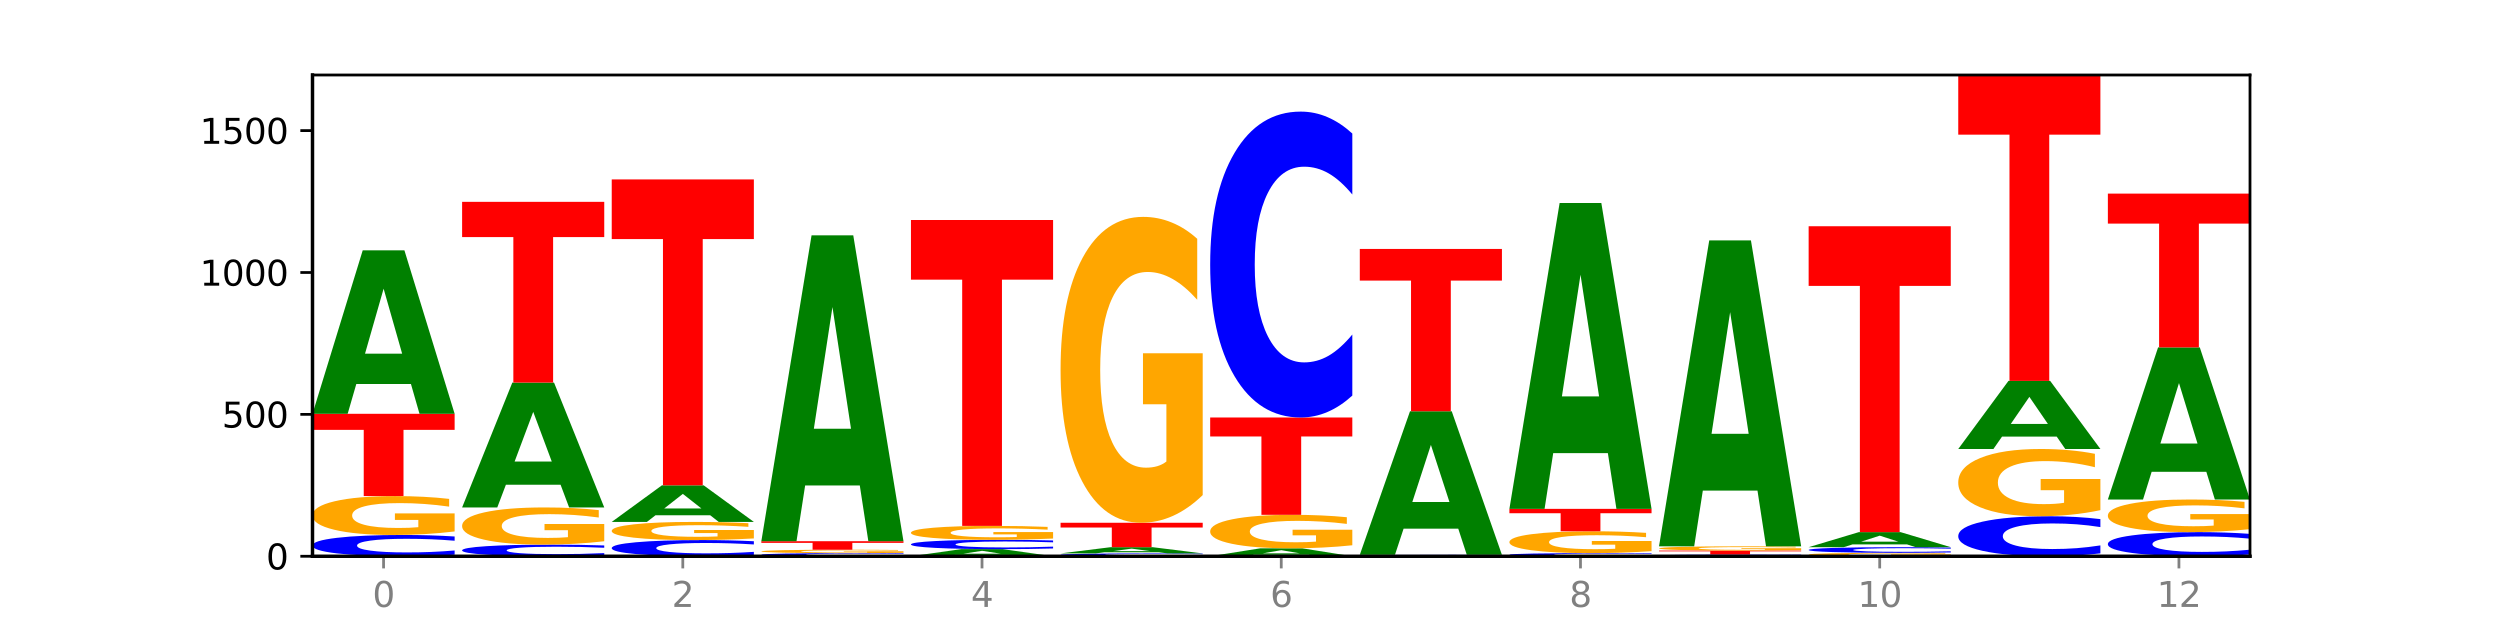 <?xml version="1.0" encoding="utf-8" standalone="no"?>
<!DOCTYPE svg PUBLIC "-//W3C//DTD SVG 1.1//EN"
  "http://www.w3.org/Graphics/SVG/1.1/DTD/svg11.dtd">
<svg xmlns:xlink="http://www.w3.org/1999/xlink" width="720pt" height="180pt" viewBox="0 0 720 180" xmlns="http://www.w3.org/2000/svg" version="1.1">
 <defs>
  <style type="text/css">*{stroke-linejoin: round; stroke-linecap: butt}</style>
 </defs>
 <g id="figure_1">
  <g id="patch_1">
   <path d="M 0 180 
L 720 180 
L 720 0 
L 0 0 
z
" style="fill: #ffffff"/>
  </g>
  <g id="axes_1">
   <g id="patch_2">
    <path d="M 90 160.2 
L 648 160.2 
L 648 21.6 
L 90 21.6 
z
" style="fill: #ffffff"/>
   </g>
   <g id="line2d_1">
    <path d="M 90 160.2 
L 648 160.2 
" clip-path="url(#pe77682c1c7)" style="fill: none; stroke: #000000; stroke-width: 0.5; stroke-linecap: square"/>
   </g>
   <g id="patch_3">
    <path d="M 130.934 159.761 
Q 127.51 159.978 123.808 160.089 
Q 120.105 160.2 116.073 160.2 
Q 104.047 160.2 97.024 159.375 
Q 90 158.549 90 157.137 
Q 90 155.721 97.024 154.896 
Q 104.047 154.071 116.073 154.071 
Q 120.105 154.071 123.808 154.182 
Q 127.51 154.292 130.934 154.51 
L 130.934 155.732 
Q 127.479 155.443 124.127 155.309 
Q 120.776 155.175 117.073 155.175 
Q 110.431 155.175 106.625 155.698 
Q 102.83 156.219 102.83 157.137 
Q 102.83 158.051 106.625 158.574 
Q 110.431 159.096 117.073 159.096 
Q 120.776 159.096 124.127 158.962 
Q 127.479 158.826 130.934 158.538 
L 130.934 159.761 
z
" clip-path="url(#pe77682c1c7)" style="fill: #0000ff"/>
   </g>
   <g id="patch_4">
    <path d="M 130.934 153.058 
Q 126.806 153.564 122.366 153.819 
Q 117.926 154.071 113.192 154.071 
Q 102.495 154.071 96.247 152.563 
Q 90 151.055 90 148.476 
Q 90 145.868 96.358 144.371 
Q 102.724 142.875 113.797 142.875 
Q 118.063 142.875 121.971 143.079 
Q 125.889 143.28 129.356 143.678 
L 129.356 145.909 
Q 125.779 145.398 122.237 145.146 
Q 118.696 144.892 115.137 144.892 
Q 108.55 144.892 104.981 145.821 
Q 101.412 146.749 101.412 148.476 
Q 101.412 150.188 104.853 151.122 
Q 108.293 152.054 114.623 152.054 
Q 116.348 152.054 117.825 152.001 
Q 119.302 151.945 120.476 151.83 
L 120.476 149.735 
L 113.733 149.735 
L 113.733 147.868 
L 130.934 147.868 
L 130.934 153.058 
z
" clip-path="url(#pe77682c1c7)" style="fill: #ffa600"/>
   </g>
   <g id="patch_5">
    <path d="M 90 119.176 
L 130.934 119.176 
L 130.934 123.798 
L 116.208 123.798 
L 116.208 142.875 
L 104.755 142.875 
L 104.755 123.798 
L 90 123.798 
L 90 119.176 
z
" clip-path="url(#pe77682c1c7)" style="fill: #ff0000"/>
   </g>
   <g id="patch_6">
    <path d="M 118.355 110.601 
L 102.613 110.601 
L 100.127 119.176 
L 90 119.176 
L 104.462 72.104 
L 116.472 72.104 
L 130.934 119.176 
L 120.816 119.176 
L 118.355 110.601 
z
M 105.123 101.864 
L 115.819 101.864 
L 110.48 83.141 
L 105.123 101.864 
z
" clip-path="url(#pe77682c1c7)" style="fill: #008000"/>
   </g>
   <g id="patch_7">
    <path d="M 174.023 159.96 
Q 170.599 160.079 166.897 160.139 
Q 163.194 160.2 159.161 160.2 
Q 147.136 160.2 140.112 159.749 
Q 133.089 159.297 133.089 158.526 
Q 133.089 157.751 140.112 157.301 
Q 147.136 156.849 159.161 156.849 
Q 163.194 156.849 166.897 156.91 
Q 170.599 156.971 174.023 157.09 
L 174.023 157.757 
Q 170.568 157.6 167.216 157.526 
Q 163.864 157.453 160.162 157.453 
Q 153.52 157.453 149.714 157.739 
Q 145.919 158.024 145.919 158.526 
Q 145.919 159.025 149.714 159.311 
Q 153.52 159.596 160.162 159.596 
Q 163.864 159.596 167.216 159.523 
Q 170.568 159.449 174.023 159.291 
L 174.023 159.96 
z
" clip-path="url(#pe77682c1c7)" style="fill: #0000ff"/>
   </g>
   <g id="patch_8">
    <path d="M 174.023 155.881 
Q 169.895 156.365 165.455 156.608 
Q 161.014 156.849 156.281 156.849 
Q 145.584 156.849 139.336 155.408 
Q 133.089 153.966 133.089 151.5 
Q 133.089 149.005 139.446 147.575 
Q 145.813 146.144 156.886 146.144 
Q 161.152 146.144 165.06 146.338 
Q 168.977 146.531 172.445 146.911 
L 172.445 149.045 
Q 168.867 148.557 165.326 148.315 
Q 161.785 148.072 158.226 148.072 
Q 151.639 148.072 148.07 148.961 
Q 144.501 149.848 144.501 151.5 
Q 144.501 153.136 147.941 154.03 
Q 151.382 154.921 157.712 154.921 
Q 159.437 154.921 160.914 154.87 
Q 162.391 154.817 163.565 154.707 
L 163.565 152.703 
L 156.822 152.703 
L 156.822 150.918 
L 174.023 150.918 
L 174.023 155.881 
z
" clip-path="url(#pe77682c1c7)" style="fill: #ffa600"/>
   </g>
   <g id="patch_9">
    <path d="M 161.444 139.594 
L 145.701 139.594 
L 143.216 146.144 
L 133.089 146.144 
L 147.551 110.186 
L 159.561 110.186 
L 174.023 146.144 
L 163.905 146.144 
L 161.444 139.594 
z
M 148.212 132.92 
L 158.908 132.92 
L 153.569 118.617 
L 148.212 132.92 
z
" clip-path="url(#pe77682c1c7)" style="fill: #008000"/>
   </g>
   <g id="patch_10">
    <path d="M 133.089 58.13 
L 174.023 58.13 
L 174.023 68.282 
L 159.296 68.282 
L 159.296 110.186 
L 147.844 110.186 
L 147.844 68.282 
L 133.089 68.282 
L 133.089 58.13 
z
" clip-path="url(#pe77682c1c7)" style="fill: #ff0000"/>
   </g>
   <g id="patch_11">
    <path d="M 217.112 159.866 
Q 213.688 160.032 209.985 160.115 
Q 206.283 160.2 202.25 160.2 
Q 190.225 160.2 183.201 159.573 
Q 176.178 158.945 176.178 157.872 
Q 176.178 156.796 183.201 156.169 
Q 190.225 155.542 202.25 155.542 
Q 206.283 155.542 209.985 155.627 
Q 213.688 155.71 217.112 155.876 
L 217.112 156.804 
Q 213.657 156.585 210.305 156.483 
Q 206.953 156.381 203.251 156.381 
Q 196.609 156.381 192.803 156.778 
Q 189.008 157.175 189.008 157.872 
Q 189.008 158.567 192.803 158.965 
Q 196.609 159.361 203.251 159.361 
Q 206.953 159.361 210.305 159.259 
Q 213.657 159.156 217.112 158.937 
L 217.112 159.866 
z
" clip-path="url(#pe77682c1c7)" style="fill: #0000ff"/>
   </g>
   <g id="patch_12">
    <path d="M 217.112 155.069 
Q 212.984 155.305 208.543 155.424 
Q 204.103 155.542 199.369 155.542 
Q 188.673 155.542 182.425 154.837 
Q 176.178 154.133 176.178 152.928 
Q 176.178 151.71 182.535 151.011 
Q 188.902 150.312 199.975 150.312 
Q 204.241 150.312 208.149 150.407 
Q 212.066 150.501 215.534 150.687 
L 215.534 151.729 
Q 211.956 151.49 208.415 151.373 
Q 204.874 151.254 201.314 151.254 
Q 194.727 151.254 191.159 151.688 
Q 187.59 152.121 187.59 152.928 
Q 187.59 153.728 191.03 154.164 
Q 194.471 154.6 200.801 154.6 
Q 202.525 154.6 204.002 154.575 
Q 205.479 154.549 206.654 154.495 
L 206.654 153.516 
L 199.911 153.516 
L 199.911 152.644 
L 217.112 152.644 
L 217.112 155.069 
z
" clip-path="url(#pe77682c1c7)" style="fill: #ffa600"/>
   </g>
   <g id="patch_13">
    <path d="M 204.533 148.391 
L 188.79 148.391 
L 186.304 150.312 
L 176.178 150.312 
L 190.64 139.77 
L 202.65 139.77 
L 217.112 150.312 
L 206.993 150.312 
L 204.533 148.391 
z
M 191.301 146.435 
L 201.997 146.435 
L 196.657 142.241 
L 191.301 146.435 
z
" clip-path="url(#pe77682c1c7)" style="fill: #008000"/>
   </g>
   <g id="patch_14">
    <path d="M 176.178 51.674 
L 217.112 51.674 
L 217.112 68.855 
L 202.385 68.855 
L 202.385 139.77 
L 190.933 139.77 
L 190.933 68.855 
L 176.178 68.855 
L 176.178 51.674 
z
" clip-path="url(#pe77682c1c7)" style="fill: #ff0000"/>
   </g>
   <g id="patch_15">
    <path d="M 260.201 160.136 
Q 256.777 160.168 253.074 160.184 
Q 249.372 160.2 245.339 160.2 
Q 233.313 160.2 226.29 160.079 
Q 219.266 159.958 219.266 159.751 
Q 219.266 159.543 226.29 159.422 
Q 233.313 159.301 245.339 159.301 
Q 249.372 159.301 253.074 159.317 
Q 256.777 159.334 260.201 159.365 
L 260.201 159.545 
Q 256.746 159.502 253.394 159.483 
Q 250.042 159.463 246.339 159.463 
Q 239.697 159.463 235.892 159.54 
Q 232.096 159.616 232.096 159.751 
Q 232.096 159.885 235.892 159.962 
Q 239.697 160.038 246.339 160.038 
Q 250.042 160.038 253.394 160.018 
Q 256.746 159.999 260.201 159.956 
L 260.201 160.136 
z
" clip-path="url(#pe77682c1c7)" style="fill: #0000ff"/>
   </g>
   <g id="patch_16">
    <path d="M 260.201 159.212 
Q 256.072 159.257 251.632 159.279 
Q 247.192 159.301 242.458 159.301 
Q 231.761 159.301 225.514 159.169 
Q 219.266 159.037 219.266 158.811 
Q 219.266 158.583 225.624 158.451 
Q 231.991 158.32 243.064 158.32 
Q 247.33 158.32 251.238 158.338 
Q 255.155 158.356 258.623 158.391 
L 258.623 158.586 
Q 255.045 158.541 251.504 158.519 
Q 247.963 158.497 244.403 158.497 
Q 237.816 158.497 234.248 158.578 
Q 230.679 158.66 230.679 158.811 
Q 230.679 158.961 234.119 159.043 
Q 237.559 159.124 243.889 159.124 
Q 245.614 159.124 247.091 159.12 
Q 248.568 159.115 249.742 159.105 
L 249.742 158.921 
L 243 158.921 
L 243 158.758 
L 260.201 158.758 
L 260.201 159.212 
z
" clip-path="url(#pe77682c1c7)" style="fill: #ffa600"/>
   </g>
   <g id="patch_17">
    <path d="M 219.266 155.869 
L 260.201 155.869 
L 260.201 156.347 
L 245.474 156.347 
L 245.474 158.32 
L 234.022 158.32 
L 234.022 156.347 
L 219.266 156.347 
L 219.266 155.869 
z
" clip-path="url(#pe77682c1c7)" style="fill: #ff0000"/>
   </g>
   <g id="patch_18">
    <path d="M 247.622 139.82 
L 231.879 139.82 
L 229.393 155.869 
L 219.266 155.869 
L 233.729 67.773 
L 245.739 67.773 
L 260.201 155.869 
L 250.082 155.869 
L 247.622 139.82 
z
M 234.39 123.47 
L 245.086 123.47 
L 239.746 88.428 
L 234.39 123.47 
z
" clip-path="url(#pe77682c1c7)" style="fill: #008000"/>
   </g>
   <g id="patch_19">
    <path d="M 290.71 159.828 
L 274.968 159.828 
L 272.482 160.2 
L 262.355 160.2 
L 276.817 158.157 
L 288.827 158.157 
L 303.29 160.2 
L 293.171 160.2 
L 290.71 159.828 
z
M 277.479 159.449 
L 288.175 159.449 
L 282.835 158.636 
L 277.479 159.449 
z
" clip-path="url(#pe77682c1c7)" style="fill: #008000"/>
   </g>
   <g id="patch_20">
    <path d="M 303.29 157.964 
Q 299.865 158.059 296.163 158.108 
Q 292.46 158.157 288.428 158.157 
Q 276.402 158.157 269.379 157.794 
Q 262.355 157.431 262.355 156.809 
Q 262.355 156.186 269.379 155.823 
Q 276.402 155.46 288.428 155.46 
Q 292.46 155.46 296.163 155.509 
Q 299.865 155.558 303.29 155.653 
L 303.29 156.191 
Q 299.835 156.064 296.483 156.005 
Q 293.131 155.946 289.428 155.946 
Q 282.786 155.946 278.981 156.176 
Q 275.185 156.406 275.185 156.809 
Q 275.185 157.212 278.981 157.442 
Q 282.786 157.671 289.428 157.671 
Q 293.131 157.671 296.483 157.612 
Q 299.835 157.553 303.29 157.426 
L 303.29 157.964 
z
" clip-path="url(#pe77682c1c7)" style="fill: #0000ff"/>
   </g>
   <g id="patch_21">
    <path d="M 303.29 155.098 
Q 299.161 155.279 294.721 155.37 
Q 290.281 155.46 285.547 155.46 
Q 274.85 155.46 268.603 154.921 
Q 262.355 154.382 262.355 153.459 
Q 262.355 152.526 268.713 151.991 
Q 275.08 151.456 286.153 151.456 
Q 290.418 151.456 294.327 151.529 
Q 298.244 151.601 301.712 151.743 
L 301.712 152.541 
Q 298.134 152.358 294.593 152.268 
Q 291.051 152.177 287.492 152.177 
Q 280.905 152.177 277.336 152.51 
Q 273.768 152.841 273.768 153.459 
Q 273.768 154.071 277.208 154.405 
Q 280.648 154.739 286.978 154.739 
Q 288.703 154.739 290.18 154.72 
Q 291.657 154.7 292.831 154.659 
L 292.831 153.909 
L 286.088 153.909 
L 286.088 153.242 
L 303.29 153.242 
L 303.29 155.098 
z
" clip-path="url(#pe77682c1c7)" style="fill: #ffa600"/>
   </g>
   <g id="patch_22">
    <path d="M 262.355 63.36 
L 303.29 63.36 
L 303.29 80.541 
L 288.563 80.541 
L 288.563 151.456 
L 277.111 151.456 
L 277.111 80.541 
L 262.355 80.541 
L 262.355 63.36 
z
" clip-path="url(#pe77682c1c7)" style="fill: #ff0000"/>
   </g>
   <g id="patch_23">
    <path d="M 346.378 160.141 
Q 342.954 160.17 339.252 160.185 
Q 335.549 160.2 331.517 160.2 
Q 319.491 160.2 312.468 160.09 
Q 305.444 159.98 305.444 159.792 
Q 305.444 159.603 312.468 159.493 
Q 319.491 159.383 331.517 159.383 
Q 335.549 159.383 339.252 159.398 
Q 342.954 159.412 346.378 159.441 
L 346.378 159.604 
Q 342.923 159.566 339.571 159.548 
Q 336.22 159.53 332.517 159.53 
Q 325.875 159.53 322.069 159.6 
Q 318.274 159.669 318.274 159.792 
Q 318.274 159.914 322.069 159.983 
Q 325.875 160.053 332.517 160.053 
Q 336.22 160.053 339.571 160.035 
Q 342.923 160.017 346.378 159.978 
L 346.378 160.141 
z
" clip-path="url(#pe77682c1c7)" style="fill: #0000ff"/>
   </g>
   <g id="patch_24">
    <path d="M 333.799 159.055 
L 318.057 159.055 
L 315.571 159.383 
L 305.444 159.383 
L 319.906 157.585 
L 331.916 157.585 
L 346.378 159.383 
L 336.26 159.383 
L 333.799 159.055 
z
M 320.567 158.722 
L 331.263 158.722 
L 325.924 158.006 
L 320.567 158.722 
z
" clip-path="url(#pe77682c1c7)" style="fill: #008000"/>
   </g>
   <g id="patch_25">
    <path d="M 305.444 150.557 
L 346.378 150.557 
L 346.378 151.928 
L 331.652 151.928 
L 331.652 157.585 
L 320.199 157.585 
L 320.199 151.928 
L 305.444 151.928 
L 305.444 150.557 
z
" clip-path="url(#pe77682c1c7)" style="fill: #ff0000"/>
   </g>
   <g id="patch_26">
    <path d="M 346.378 142.586 
Q 342.25 146.572 337.81 148.573 
Q 333.37 150.557 328.636 150.557 
Q 317.939 150.557 311.692 138.692 
Q 305.444 126.827 305.444 106.536 
Q 305.444 86.009 311.802 74.235 
Q 318.168 62.461 329.241 62.461 
Q 333.507 62.461 337.415 64.062 
Q 341.333 65.645 344.8 68.776 
L 344.8 86.336 
Q 341.223 82.315 337.681 80.331 
Q 334.14 78.329 330.581 78.329 
Q 323.994 78.329 320.425 85.645 
Q 316.856 92.942 316.856 106.536 
Q 316.856 120.003 320.297 127.355 
Q 323.737 134.688 330.067 134.688 
Q 331.792 134.688 333.269 134.27 
Q 334.746 133.833 335.92 132.923 
L 335.92 116.436 
L 329.177 116.436 
L 329.177 101.75 
L 346.378 101.75 
L 346.378 142.586 
z
" clip-path="url(#pe77682c1c7)" style="fill: #ffa600"/>
   </g>
   <g id="patch_27">
    <path d="M 376.888 159.783 
L 361.145 159.783 
L 358.66 160.2 
L 348.533 160.2 
L 362.995 157.912 
L 375.005 157.912 
L 389.467 160.2 
L 379.349 160.2 
L 376.888 159.783 
z
M 363.656 159.358 
L 374.352 159.358 
L 369.013 158.448 
L 363.656 159.358 
z
" clip-path="url(#pe77682c1c7)" style="fill: #008000"/>
   </g>
   <g id="patch_28">
    <path d="M 389.467 157.039 
Q 385.339 157.476 380.899 157.695 
Q 376.458 157.912 371.725 157.912 
Q 361.028 157.912 354.78 156.613 
Q 348.533 155.314 348.533 153.093 
Q 348.533 150.846 354.89 149.557 
Q 361.257 148.269 372.33 148.269 
Q 376.596 148.269 380.504 148.444 
Q 384.421 148.617 387.889 148.96 
L 387.889 150.882 
Q 384.311 150.442 380.77 150.225 
Q 377.229 150.006 373.67 150.006 
Q 367.083 150.006 363.514 150.806 
Q 359.945 151.605 359.945 153.093 
Q 359.945 154.567 363.386 155.372 
Q 366.826 156.175 373.156 156.175 
Q 374.881 156.175 376.358 156.129 
Q 377.835 156.081 379.009 155.982 
L 379.009 154.177 
L 372.266 154.177 
L 372.266 152.569 
L 389.467 152.569 
L 389.467 157.039 
z
" clip-path="url(#pe77682c1c7)" style="fill: #ffa600"/>
   </g>
   <g id="patch_29">
    <path d="M 348.533 120.238 
L 389.467 120.238 
L 389.467 125.705 
L 374.74 125.705 
L 374.74 148.269 
L 363.288 148.269 
L 363.288 125.705 
L 348.533 125.705 
L 348.533 120.238 
z
" clip-path="url(#pe77682c1c7)" style="fill: #ff0000"/>
   </g>
   <g id="patch_30">
    <path d="M 389.467 113.923 
Q 386.043 117.053 382.341 118.637 
Q 378.638 120.238 374.605 120.238 
Q 362.58 120.238 355.556 108.373 
Q 348.533 96.508 348.533 76.217 
Q 348.533 55.854 355.556 44.007 
Q 362.58 32.142 374.605 32.142 
Q 378.638 32.142 382.341 33.744 
Q 386.043 35.327 389.467 38.457 
L 389.467 56.018 
Q 386.012 51.869 382.66 49.94 
Q 379.308 48.011 375.606 48.011 
Q 368.964 48.011 365.158 55.526 
Q 361.363 63.024 361.363 76.217 
Q 361.363 89.356 365.158 96.872 
Q 368.964 104.37 375.606 104.37 
Q 379.308 104.37 382.66 102.441 
Q 386.012 100.493 389.467 96.344 
L 389.467 113.923 
z
" clip-path="url(#pe77682c1c7)" style="fill: #0000ff"/>
   </g>
   <g id="patch_31">
    <path d="M 432.556 160.193 
Q 428.428 160.196 423.987 160.198 
Q 419.547 160.2 414.813 160.2 
Q 404.117 160.2 397.869 160.189 
Q 391.622 160.178 391.622 160.159 
Q 391.622 160.14 397.979 160.129 
Q 404.346 160.118 415.419 160.118 
Q 419.685 160.118 423.593 160.12 
Q 427.51 160.121 430.978 160.124 
L 430.978 160.14 
Q 427.4 160.137 423.859 160.135 
Q 420.318 160.133 416.758 160.133 
Q 410.171 160.133 406.603 160.14 
Q 403.034 160.147 403.034 160.159 
Q 403.034 160.172 406.474 160.178 
Q 409.915 160.185 416.245 160.185 
Q 417.969 160.185 419.446 160.185 
Q 420.923 160.184 422.098 160.184 
L 422.098 160.168 
L 415.355 160.168 
L 415.355 160.155 
L 432.556 160.155 
L 432.556 160.193 
z
" clip-path="url(#pe77682c1c7)" style="fill: #ffa600"/>
   </g>
   <g id="patch_32">
    <path d="M 432.556 160.095 
Q 429.132 160.106 425.429 160.112 
Q 421.727 160.118 417.694 160.118 
Q 405.669 160.118 398.645 160.074 
Q 391.622 160.03 391.622 159.955 
Q 391.622 159.879 398.645 159.835 
Q 405.669 159.791 417.694 159.791 
Q 421.727 159.791 425.429 159.797 
Q 429.132 159.803 432.556 159.815 
L 432.556 159.88 
Q 429.101 159.865 425.749 159.857 
Q 422.397 159.85 418.695 159.85 
Q 412.053 159.85 408.247 159.878 
Q 404.452 159.906 404.452 159.955 
Q 404.452 160.004 408.247 160.032 
Q 412.053 160.059 418.695 160.059 
Q 422.397 160.059 425.749 160.052 
Q 429.101 160.045 432.556 160.03 
L 432.556 160.095 
z
" clip-path="url(#pe77682c1c7)" style="fill: #0000ff"/>
   </g>
   <g id="patch_33">
    <path d="M 419.977 152.258 
L 404.234 152.258 
L 401.749 159.791 
L 391.622 159.791 
L 406.084 118.44 
L 418.094 118.44 
L 432.556 159.791 
L 422.437 159.791 
L 419.977 152.258 
z
M 406.745 144.584 
L 417.441 144.584 
L 412.101 128.135 
L 406.745 144.584 
z
" clip-path="url(#pe77682c1c7)" style="fill: #008000"/>
   </g>
   <g id="patch_34">
    <path d="M 391.622 71.695 
L 432.556 71.695 
L 432.556 80.812 
L 417.829 80.812 
L 417.829 118.44 
L 406.377 118.44 
L 406.377 80.812 
L 391.622 80.812 
L 391.622 71.695 
z
" clip-path="url(#pe77682c1c7)" style="fill: #ff0000"/>
   </g>
   <g id="patch_35">
    <path d="M 475.645 160.136 
Q 472.221 160.168 468.518 160.184 
Q 464.816 160.2 460.783 160.2 
Q 448.757 160.2 441.734 160.079 
Q 434.71 159.958 434.71 159.751 
Q 434.71 159.543 441.734 159.422 
Q 448.757 159.301 460.783 159.301 
Q 464.816 159.301 468.518 159.317 
Q 472.221 159.334 475.645 159.365 
L 475.645 159.545 
Q 472.19 159.502 468.838 159.483 
Q 465.486 159.463 461.783 159.463 
Q 455.142 159.463 451.336 159.54 
Q 447.54 159.616 447.54 159.751 
Q 447.54 159.885 451.336 159.962 
Q 455.142 160.038 461.783 160.038 
Q 465.486 160.038 468.838 160.018 
Q 472.19 159.999 475.645 159.956 
L 475.645 160.136 
z
" clip-path="url(#pe77682c1c7)" style="fill: #0000ff"/>
   </g>
   <g id="patch_36">
    <path d="M 475.645 158.732 
Q 471.516 159.016 467.076 159.159 
Q 462.636 159.301 457.902 159.301 
Q 447.205 159.301 440.958 158.454 
Q 434.71 157.606 434.71 156.157 
Q 434.71 154.69 441.068 153.849 
Q 447.435 153.008 458.508 153.008 
Q 462.774 153.008 466.682 153.123 
Q 470.599 153.236 474.067 153.46 
L 474.067 154.714 
Q 470.489 154.427 466.948 154.285 
Q 463.407 154.142 459.847 154.142 
Q 453.26 154.142 449.692 154.664 
Q 446.123 155.186 446.123 156.157 
Q 446.123 157.119 449.563 157.644 
Q 453.003 158.168 459.333 158.168 
Q 461.058 158.168 462.535 158.138 
Q 464.012 158.107 465.186 158.042 
L 465.186 156.864 
L 458.444 156.864 
L 458.444 155.815 
L 475.645 155.815 
L 475.645 158.732 
z
" clip-path="url(#pe77682c1c7)" style="fill: #ffa600"/>
   </g>
   <g id="patch_37">
    <path d="M 434.71 146.552 
L 475.645 146.552 
L 475.645 147.812 
L 460.918 147.812 
L 460.918 153.008 
L 449.466 153.008 
L 449.466 147.812 
L 434.71 147.812 
L 434.71 146.552 
z
" clip-path="url(#pe77682c1c7)" style="fill: #ff0000"/>
   </g>
   <g id="patch_38">
    <path d="M 463.066 130.504 
L 447.323 130.504 
L 444.837 146.552 
L 434.71 146.552 
L 449.173 58.456 
L 461.183 58.456 
L 475.645 146.552 
L 465.526 146.552 
L 463.066 130.504 
z
M 449.834 114.154 
L 460.53 114.154 
L 455.19 79.112 
L 449.834 114.154 
z
" clip-path="url(#pe77682c1c7)" style="fill: #008000"/>
   </g>
   <g id="patch_39">
    <path d="M 518.734 160.165 
Q 515.31 160.182 511.607 160.191 
Q 507.904 160.2 503.872 160.2 
Q 491.846 160.2 484.823 160.134 
Q 477.799 160.068 477.799 159.955 
Q 477.799 159.842 484.823 159.776 
Q 491.846 159.71 503.872 159.71 
Q 507.904 159.71 511.607 159.719 
Q 515.31 159.727 518.734 159.745 
L 518.734 159.843 
Q 515.279 159.819 511.927 159.809 
Q 508.575 159.798 504.872 159.798 
Q 498.23 159.798 494.425 159.84 
Q 490.629 159.882 490.629 159.955 
Q 490.629 160.028 494.425 160.07 
Q 498.23 160.112 504.872 160.112 
Q 508.575 160.112 511.927 160.101 
Q 515.279 160.09 518.734 160.067 
L 518.734 160.165 
z
" clip-path="url(#pe77682c1c7)" style="fill: #0000ff"/>
   </g>
   <g id="patch_40">
    <path d="M 477.799 158.566 
L 518.734 158.566 
L 518.734 158.789 
L 504.007 158.789 
L 504.007 159.71 
L 492.555 159.71 
L 492.555 158.789 
L 477.799 158.789 
L 477.799 158.566 
z
" clip-path="url(#pe77682c1c7)" style="fill: #ff0000"/>
   </g>
   <g id="patch_41">
    <path d="M 518.734 158.455 
Q 514.605 158.51 510.165 158.538 
Q 505.725 158.566 500.991 158.566 
Q 490.294 158.566 484.047 158.4 
Q 477.799 158.235 477.799 157.953 
Q 477.799 157.667 484.157 157.504 
Q 490.524 157.34 501.597 157.34 
Q 505.862 157.34 509.771 157.362 
Q 513.688 157.384 517.156 157.428 
L 517.156 157.672 
Q 513.578 157.616 510.037 157.588 
Q 506.495 157.561 502.936 157.561 
Q 496.349 157.561 492.78 157.662 
Q 489.212 157.764 489.212 157.953 
Q 489.212 158.14 492.652 158.243 
Q 496.092 158.345 502.422 158.345 
Q 504.147 158.345 505.624 158.339 
Q 507.101 158.333 508.275 158.32 
L 508.275 158.091 
L 501.532 158.091 
L 501.532 157.886 
L 518.734 157.886 
L 518.734 158.455 
z
" clip-path="url(#pe77682c1c7)" style="fill: #ffa600"/>
   </g>
   <g id="patch_42">
    <path d="M 506.154 141.291 
L 490.412 141.291 
L 487.926 157.34 
L 477.799 157.34 
L 492.261 69.244 
L 504.271 69.244 
L 518.734 157.34 
L 508.615 157.34 
L 506.154 141.291 
z
M 492.923 124.941 
L 503.619 124.941 
L 498.279 89.899 
L 492.923 124.941 
z
" clip-path="url(#pe77682c1c7)" style="fill: #008000"/>
   </g>
   <g id="patch_43">
    <path d="M 561.822 160.111 
Q 557.694 160.156 553.254 160.178 
Q 548.814 160.2 544.08 160.2 
Q 533.383 160.2 527.136 160.068 
Q 520.888 159.936 520.888 159.71 
Q 520.888 159.481 527.246 159.35 
Q 533.612 159.219 544.685 159.219 
Q 548.951 159.219 552.859 159.237 
Q 556.777 159.255 560.244 159.29 
L 560.244 159.485 
Q 556.667 159.44 553.125 159.418 
Q 549.584 159.396 546.025 159.396 
Q 539.438 159.396 535.869 159.477 
Q 532.3 159.559 532.3 159.71 
Q 532.3 159.86 535.741 159.942 
Q 539.181 160.023 545.511 160.023 
Q 547.236 160.023 548.713 160.019 
Q 550.19 160.014 551.364 160.004 
L 551.364 159.82 
L 544.621 159.82 
L 544.621 159.657 
L 561.822 159.657 
L 561.822 160.111 
z
" clip-path="url(#pe77682c1c7)" style="fill: #ffa600"/>
   </g>
   <g id="patch_44">
    <path d="M 561.822 159.102 
Q 558.398 159.16 554.696 159.19 
Q 550.993 159.219 546.961 159.219 
Q 534.935 159.219 527.912 158.999 
Q 520.888 158.779 520.888 158.403 
Q 520.888 158.025 527.912 157.805 
Q 534.935 157.585 546.961 157.585 
Q 550.993 157.585 554.696 157.615 
Q 558.398 157.644 561.822 157.702 
L 561.822 158.028 
Q 558.367 157.951 555.015 157.915 
Q 551.664 157.879 547.961 157.879 
Q 541.319 157.879 537.513 158.019 
Q 533.718 158.158 533.718 158.403 
Q 533.718 158.646 537.513 158.786 
Q 541.319 158.925 547.961 158.925 
Q 551.664 158.925 555.015 158.889 
Q 558.367 158.853 561.822 158.776 
L 561.822 159.102 
z
" clip-path="url(#pe77682c1c7)" style="fill: #0000ff"/>
   </g>
   <g id="patch_45">
    <path d="M 549.243 156.796 
L 533.501 156.796 
L 531.015 157.585 
L 520.888 157.585 
L 535.35 153.254 
L 547.36 153.254 
L 561.822 157.585 
L 551.704 157.585 
L 549.243 156.796 
z
M 536.011 155.992 
L 546.707 155.992 
L 541.368 154.269 
L 536.011 155.992 
z
" clip-path="url(#pe77682c1c7)" style="fill: #008000"/>
   </g>
   <g id="patch_46">
    <path d="M 520.888 65.158 
L 561.822 65.158 
L 561.822 82.339 
L 547.096 82.339 
L 547.096 153.254 
L 535.643 153.254 
L 535.643 82.339 
L 520.888 82.339 
L 520.888 65.158 
z
" clip-path="url(#pe77682c1c7)" style="fill: #ff0000"/>
   </g>
   <g id="patch_47">
    <path d="M 604.911 159.374 
Q 601.487 159.783 597.785 159.991 
Q 594.082 160.2 590.049 160.2 
Q 578.024 160.2 571 158.648 
Q 563.977 157.096 563.977 154.442 
Q 563.977 151.779 571 150.229 
Q 578.024 148.677 590.049 148.677 
Q 594.082 148.677 597.785 148.887 
Q 601.487 149.094 604.911 149.503 
L 604.911 151.8 
Q 601.456 151.257 598.104 151.005 
Q 594.752 150.753 591.05 150.753 
Q 584.408 150.753 580.602 151.736 
Q 576.807 152.717 576.807 154.442 
Q 576.807 156.161 580.602 157.144 
Q 584.408 158.124 591.05 158.124 
Q 594.752 158.124 598.104 157.872 
Q 601.456 157.617 604.911 157.075 
L 604.911 159.374 
z
" clip-path="url(#pe77682c1c7)" style="fill: #0000ff"/>
   </g>
   <g id="patch_48">
    <path d="M 604.911 146.925 
Q 600.783 147.801 596.343 148.241 
Q 591.902 148.677 587.169 148.677 
Q 576.472 148.677 570.224 146.069 
Q 563.977 143.46 563.977 138.999 
Q 563.977 134.486 570.334 131.898 
Q 576.701 129.309 587.774 129.309 
Q 592.04 129.309 595.948 129.661 
Q 599.865 130.009 603.333 130.697 
L 603.333 134.558 
Q 599.755 133.674 596.214 133.238 
Q 592.673 132.798 589.114 132.798 
Q 582.527 132.798 578.958 134.406 
Q 575.389 136.011 575.389 138.999 
Q 575.389 141.96 578.83 143.576 
Q 582.27 145.189 588.6 145.189 
Q 590.325 145.189 591.802 145.096 
Q 593.279 145 594.453 144.8 
L 594.453 141.176 
L 587.71 141.176 
L 587.71 137.947 
L 604.911 137.947 
L 604.911 146.925 
z
" clip-path="url(#pe77682c1c7)" style="fill: #ffa600"/>
   </g>
   <g id="patch_49">
    <path d="M 592.332 125.736 
L 576.589 125.736 
L 574.104 129.309 
L 563.977 129.309 
L 578.439 109.696 
L 590.449 109.696 
L 604.911 129.309 
L 594.793 129.309 
L 592.332 125.736 
z
M 579.1 122.096 
L 589.796 122.096 
L 584.457 114.295 
L 579.1 122.096 
z
" clip-path="url(#pe77682c1c7)" style="fill: #008000"/>
   </g>
   <g id="patch_50">
    <path d="M 563.977 21.6 
L 604.911 21.6 
L 604.911 38.781 
L 590.184 38.781 
L 590.184 109.696 
L 578.732 109.696 
L 578.732 38.781 
L 563.977 38.781 
L 563.977 21.6 
z
" clip-path="url(#pe77682c1c7)" style="fill: #ff0000"/>
   </g>
   <g id="patch_51">
    <path d="M 648 159.702 
Q 644.576 159.949 640.873 160.074 
Q 637.171 160.2 633.138 160.2 
Q 621.113 160.2 614.089 159.264 
Q 607.066 158.329 607.066 156.729 
Q 607.066 155.123 614.089 154.189 
Q 621.113 153.254 633.138 153.254 
Q 637.171 153.254 640.873 153.38 
Q 644.576 153.505 648 153.752 
L 648 155.136 
Q 644.545 154.809 641.193 154.657 
Q 637.841 154.505 634.139 154.505 
Q 627.497 154.505 623.691 155.097 
Q 619.896 155.689 619.896 156.729 
Q 619.896 157.765 623.691 158.358 
Q 627.497 158.949 634.139 158.949 
Q 637.841 158.949 641.193 158.797 
Q 644.545 158.643 648 158.316 
L 648 159.702 
z
" clip-path="url(#pe77682c1c7)" style="fill: #0000ff"/>
   </g>
   <g id="patch_52">
    <path d="M 648 152.403 
Q 643.872 152.829 639.431 153.042 
Q 634.991 153.254 630.257 153.254 
Q 619.561 153.254 613.313 151.988 
Q 607.066 150.722 607.066 148.558 
Q 607.066 146.368 613.423 145.112 
Q 619.79 143.856 630.863 143.856 
Q 635.129 143.856 639.037 144.026 
Q 642.954 144.195 646.422 144.529 
L 646.422 146.403 
Q 642.844 145.974 639.303 145.762 
Q 635.762 145.549 632.202 145.549 
Q 625.615 145.549 622.047 146.329 
Q 618.478 147.107 618.478 148.558 
Q 618.478 149.994 621.918 150.778 
Q 625.359 151.561 631.689 151.561 
Q 633.413 151.561 634.89 151.516 
Q 636.367 151.47 637.542 151.373 
L 637.542 149.614 
L 630.799 149.614 
L 630.799 148.047 
L 648 148.047 
L 648 152.403 
z
" clip-path="url(#pe77682c1c7)" style="fill: #ffa600"/>
   </g>
   <g id="patch_53">
    <path d="M 635.421 135.876 
L 619.678 135.876 
L 617.193 143.856 
L 607.066 143.856 
L 621.528 100.053 
L 633.538 100.053 
L 648 143.856 
L 637.881 143.856 
L 635.421 135.876 
z
M 622.189 127.746 
L 632.885 127.746 
L 627.545 110.323 
L 622.189 127.746 
z
" clip-path="url(#pe77682c1c7)" style="fill: #008000"/>
   </g>
   <g id="patch_54">
    <path d="M 607.066 55.76 
L 648 55.76 
L 648 64.398 
L 633.273 64.398 
L 633.273 100.053 
L 621.821 100.053 
L 621.821 64.398 
L 607.066 64.398 
L 607.066 55.76 
z
" clip-path="url(#pe77682c1c7)" style="fill: #ff0000"/>
   </g>
   <g id="matplotlib.axis_1">
    <g id="xtick_1">
     <g id="line2d_2">
      <defs>
       <path id="meada9e6cc2" d="M 0 0 
L 0 3.5 
" style="stroke: #808080; stroke-width: 0.8"/>
      </defs>
      <g>
       <use xlink:href="#meada9e6cc2" x="110.467" y="160.2" style="fill: #808080; stroke: #808080; stroke-width: 0.8"/>
      </g>
     </g>
     <g id="text_1">
      <!-- 0 -->
      <g style="fill: #808080" transform="translate(107.286 174.798) scale(0.1 -0.1)">
       <defs>
        <path id="DejaVuSans-30" d="M 2034 4250 
Q 1547 4250 1301 3770 
Q 1056 3291 1056 2328 
Q 1056 1369 1301 889 
Q 1547 409 2034 409 
Q 2525 409 2770 889 
Q 3016 1369 3016 2328 
Q 3016 3291 2770 3770 
Q 2525 4250 2034 4250 
z
M 2034 4750 
Q 2819 4750 3233 4129 
Q 3647 3509 3647 2328 
Q 3647 1150 3233 529 
Q 2819 -91 2034 -91 
Q 1250 -91 836 529 
Q 422 1150 422 2328 
Q 422 3509 836 4129 
Q 1250 4750 2034 4750 
z
" transform="scale(0.016)"/>
       </defs>
       <use xlink:href="#DejaVuSans-30"/>
      </g>
     </g>
    </g>
    <g id="xtick_2">
     <g id="line2d_3">
      <g>
       <use xlink:href="#meada9e6cc2" x="196.645" y="160.2" style="fill: #808080; stroke: #808080; stroke-width: 0.8"/>
      </g>
     </g>
     <g id="text_2">
      <!-- 2 -->
      <g style="fill: #808080" transform="translate(193.464 174.798) scale(0.1 -0.1)">
       <defs>
        <path id="DejaVuSans-32" d="M 1228 531 
L 3431 531 
L 3431 0 
L 469 0 
L 469 531 
Q 828 903 1448 1529 
Q 2069 2156 2228 2338 
Q 2531 2678 2651 2914 
Q 2772 3150 2772 3378 
Q 2772 3750 2511 3984 
Q 2250 4219 1831 4219 
Q 1534 4219 1204 4116 
Q 875 4013 500 3803 
L 500 4441 
Q 881 4594 1212 4672 
Q 1544 4750 1819 4750 
Q 2544 4750 2975 4387 
Q 3406 4025 3406 3419 
Q 3406 3131 3298 2873 
Q 3191 2616 2906 2266 
Q 2828 2175 2409 1742 
Q 1991 1309 1228 531 
z
" transform="scale(0.016)"/>
       </defs>
       <use xlink:href="#DejaVuSans-32"/>
      </g>
     </g>
    </g>
    <g id="xtick_3">
     <g id="line2d_4">
      <g>
       <use xlink:href="#meada9e6cc2" x="282.822" y="160.2" style="fill: #808080; stroke: #808080; stroke-width: 0.8"/>
      </g>
     </g>
     <g id="text_3">
      <!-- 4 -->
      <g style="fill: #808080" transform="translate(279.641 174.798) scale(0.1 -0.1)">
       <defs>
        <path id="DejaVuSans-34" d="M 2419 4116 
L 825 1625 
L 2419 1625 
L 2419 4116 
z
M 2253 4666 
L 3047 4666 
L 3047 1625 
L 3713 1625 
L 3713 1100 
L 3047 1100 
L 3047 0 
L 2419 0 
L 2419 1100 
L 313 1100 
L 313 1709 
L 2253 4666 
z
" transform="scale(0.016)"/>
       </defs>
       <use xlink:href="#DejaVuSans-34"/>
      </g>
     </g>
    </g>
    <g id="xtick_4">
     <g id="line2d_5">
      <g>
       <use xlink:href="#meada9e6cc2" x="369" y="160.2" style="fill: #808080; stroke: #808080; stroke-width: 0.8"/>
      </g>
     </g>
     <g id="text_4">
      <!-- 6 -->
      <g style="fill: #808080" transform="translate(365.819 174.798) scale(0.1 -0.1)">
       <defs>
        <path id="DejaVuSans-36" d="M 2113 2584 
Q 1688 2584 1439 2293 
Q 1191 2003 1191 1497 
Q 1191 994 1439 701 
Q 1688 409 2113 409 
Q 2538 409 2786 701 
Q 3034 994 3034 1497 
Q 3034 2003 2786 2293 
Q 2538 2584 2113 2584 
z
M 3366 4563 
L 3366 3988 
Q 3128 4100 2886 4159 
Q 2644 4219 2406 4219 
Q 1781 4219 1451 3797 
Q 1122 3375 1075 2522 
Q 1259 2794 1537 2939 
Q 1816 3084 2150 3084 
Q 2853 3084 3261 2657 
Q 3669 2231 3669 1497 
Q 3669 778 3244 343 
Q 2819 -91 2113 -91 
Q 1303 -91 875 529 
Q 447 1150 447 2328 
Q 447 3434 972 4092 
Q 1497 4750 2381 4750 
Q 2619 4750 2861 4703 
Q 3103 4656 3366 4563 
z
" transform="scale(0.016)"/>
       </defs>
       <use xlink:href="#DejaVuSans-36"/>
      </g>
     </g>
    </g>
    <g id="xtick_5">
     <g id="line2d_6">
      <g>
       <use xlink:href="#meada9e6cc2" x="455.178" y="160.2" style="fill: #808080; stroke: #808080; stroke-width: 0.8"/>
      </g>
     </g>
     <g id="text_5">
      <!-- 8 -->
      <g style="fill: #808080" transform="translate(451.996 174.798) scale(0.1 -0.1)">
       <defs>
        <path id="DejaVuSans-38" d="M 2034 2216 
Q 1584 2216 1326 1975 
Q 1069 1734 1069 1313 
Q 1069 891 1326 650 
Q 1584 409 2034 409 
Q 2484 409 2743 651 
Q 3003 894 3003 1313 
Q 3003 1734 2745 1975 
Q 2488 2216 2034 2216 
z
M 1403 2484 
Q 997 2584 770 2862 
Q 544 3141 544 3541 
Q 544 4100 942 4425 
Q 1341 4750 2034 4750 
Q 2731 4750 3128 4425 
Q 3525 4100 3525 3541 
Q 3525 3141 3298 2862 
Q 3072 2584 2669 2484 
Q 3125 2378 3379 2068 
Q 3634 1759 3634 1313 
Q 3634 634 3220 271 
Q 2806 -91 2034 -91 
Q 1263 -91 848 271 
Q 434 634 434 1313 
Q 434 1759 690 2068 
Q 947 2378 1403 2484 
z
M 1172 3481 
Q 1172 3119 1398 2916 
Q 1625 2713 2034 2713 
Q 2441 2713 2670 2916 
Q 2900 3119 2900 3481 
Q 2900 3844 2670 4047 
Q 2441 4250 2034 4250 
Q 1625 4250 1398 4047 
Q 1172 3844 1172 3481 
z
" transform="scale(0.016)"/>
       </defs>
       <use xlink:href="#DejaVuSans-38"/>
      </g>
     </g>
    </g>
    <g id="xtick_6">
     <g id="line2d_7">
      <g>
       <use xlink:href="#meada9e6cc2" x="541.355" y="160.2" style="fill: #808080; stroke: #808080; stroke-width: 0.8"/>
      </g>
     </g>
     <g id="text_6">
      <!-- 10 -->
      <g style="fill: #808080" transform="translate(534.993 174.798) scale(0.1 -0.1)">
       <defs>
        <path id="DejaVuSans-31" d="M 794 531 
L 1825 531 
L 1825 4091 
L 703 3866 
L 703 4441 
L 1819 4666 
L 2450 4666 
L 2450 531 
L 3481 531 
L 3481 0 
L 794 0 
L 794 531 
z
" transform="scale(0.016)"/>
       </defs>
       <use xlink:href="#DejaVuSans-31"/>
       <use xlink:href="#DejaVuSans-30" x="63.623"/>
      </g>
     </g>
    </g>
    <g id="xtick_7">
     <g id="line2d_8">
      <g>
       <use xlink:href="#meada9e6cc2" x="627.533" y="160.2" style="fill: #808080; stroke: #808080; stroke-width: 0.8"/>
      </g>
     </g>
     <g id="text_7">
      <!-- 12 -->
      <g style="fill: #808080" transform="translate(621.17 174.798) scale(0.1 -0.1)">
       <use xlink:href="#DejaVuSans-31"/>
       <use xlink:href="#DejaVuSans-32" x="63.623"/>
      </g>
     </g>
    </g>
   </g>
   <g id="matplotlib.axis_2">
    <g id="ytick_1">
     <g id="line2d_9">
      <defs>
       <path id="m9358bac02e" d="M 0 0 
L -3.5 0 
" style="stroke: #000000; stroke-width: 0.8"/>
      </defs>
      <g>
       <use xlink:href="#m9358bac02e" x="90" y="160.2" style="stroke: #000000; stroke-width: 0.8"/>
      </g>
     </g>
     <g id="text_8">
      <!-- 0 -->
      <g transform="translate(76.638 163.999) scale(0.1 -0.1)">
       <use xlink:href="#DejaVuSans-30"/>
      </g>
     </g>
    </g>
    <g id="ytick_2">
     <g id="line2d_10">
      <g>
       <use xlink:href="#m9358bac02e" x="90" y="119.339" style="stroke: #000000; stroke-width: 0.8"/>
      </g>
     </g>
     <g id="text_9">
      <!-- 500 -->
      <g transform="translate(63.913 123.138) scale(0.1 -0.1)">
       <defs>
        <path id="DejaVuSans-35" d="M 691 4666 
L 3169 4666 
L 3169 4134 
L 1269 4134 
L 1269 2991 
Q 1406 3038 1543 3061 
Q 1681 3084 1819 3084 
Q 2600 3084 3056 2656 
Q 3513 2228 3513 1497 
Q 3513 744 3044 326 
Q 2575 -91 1722 -91 
Q 1428 -91 1123 -41 
Q 819 9 494 109 
L 494 744 
Q 775 591 1075 516 
Q 1375 441 1709 441 
Q 2250 441 2565 725 
Q 2881 1009 2881 1497 
Q 2881 1984 2565 2268 
Q 2250 2553 1709 2553 
Q 1456 2553 1204 2497 
Q 953 2441 691 2322 
L 691 4666 
z
" transform="scale(0.016)"/>
       </defs>
       <use xlink:href="#DejaVuSans-35"/>
       <use xlink:href="#DejaVuSans-30" x="63.623"/>
       <use xlink:href="#DejaVuSans-30" x="127.246"/>
      </g>
     </g>
    </g>
    <g id="ytick_3">
     <g id="line2d_11">
      <g>
       <use xlink:href="#m9358bac02e" x="90" y="78.478" style="stroke: #000000; stroke-width: 0.8"/>
      </g>
     </g>
     <g id="text_10">
      <!-- 1000 -->
      <g transform="translate(57.55 82.278) scale(0.1 -0.1)">
       <use xlink:href="#DejaVuSans-31"/>
       <use xlink:href="#DejaVuSans-30" x="63.623"/>
       <use xlink:href="#DejaVuSans-30" x="127.246"/>
       <use xlink:href="#DejaVuSans-30" x="190.869"/>
      </g>
     </g>
    </g>
    <g id="ytick_4">
     <g id="line2d_12">
      <g>
       <use xlink:href="#m9358bac02e" x="90" y="37.617" style="stroke: #000000; stroke-width: 0.8"/>
      </g>
     </g>
     <g id="text_11">
      <!-- 1500 -->
      <g transform="translate(57.55 41.417) scale(0.1 -0.1)">
       <use xlink:href="#DejaVuSans-31"/>
       <use xlink:href="#DejaVuSans-35" x="63.623"/>
       <use xlink:href="#DejaVuSans-30" x="127.246"/>
       <use xlink:href="#DejaVuSans-30" x="190.869"/>
      </g>
     </g>
    </g>
   </g>
   <g id="patch_55">
    <path d="M 90 160.2 
L 90 21.6 
" style="fill: none; stroke: #000000; stroke-linejoin: miter; stroke-linecap: square"/>
   </g>
   <g id="patch_56">
    <path d="M 648 160.2 
L 648 21.6 
" style="fill: none; stroke: #000000; stroke-width: 0.8; stroke-linejoin: miter; stroke-linecap: square"/>
   </g>
   <g id="patch_57">
    <path d="M 90 160.2 
L 648 160.2 
" style="fill: none; stroke: #000000; stroke-linejoin: miter; stroke-linecap: square"/>
   </g>
   <g id="patch_58">
    <path d="M 90 21.6 
L 648 21.6 
" style="fill: none; stroke: #000000; stroke-width: 0.8; stroke-linejoin: miter; stroke-linecap: square"/>
   </g>
  </g>
 </g>
 <defs>
  <clipPath id="pe77682c1c7">
   <rect x="90" y="21.6" width="558" height="138.6"/>
  </clipPath>
 </defs>
</svg>
